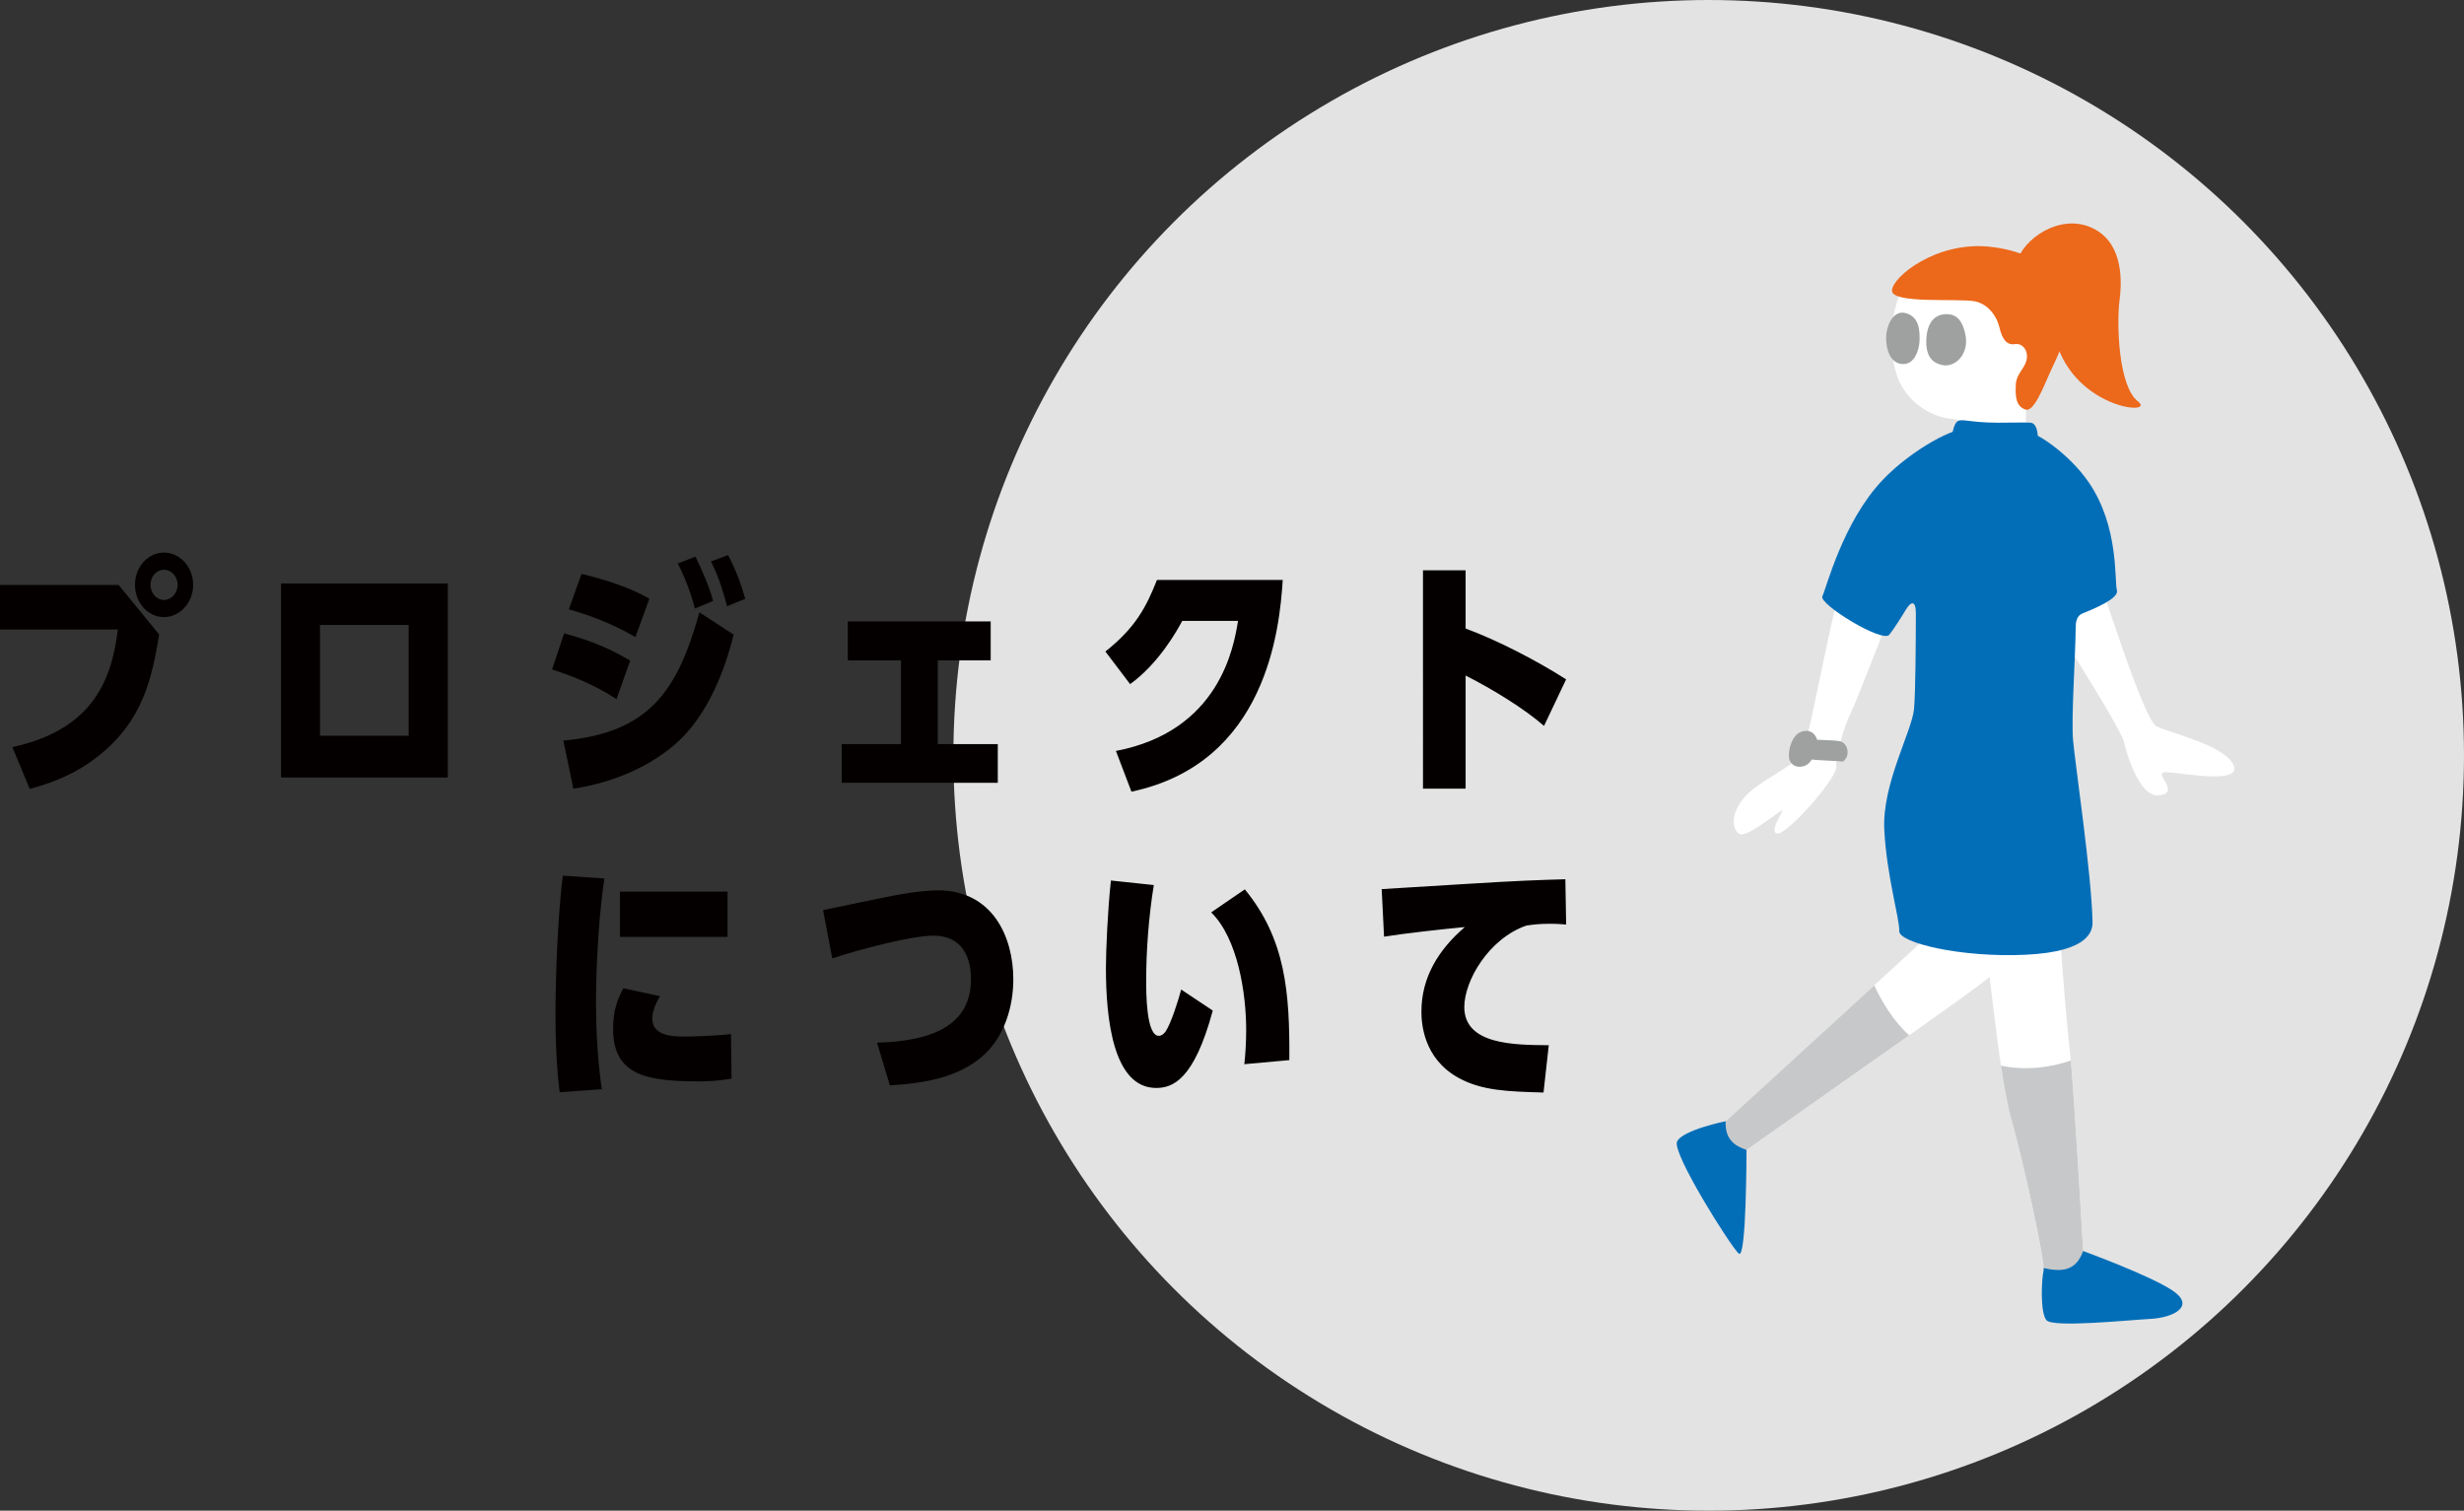 <svg xmlns="http://www.w3.org/2000/svg" viewBox="0 0 392.058 240.361" xml:space="preserve"><rect x="0" y="0" width="392.058" height="240.361" fill="#333333" stroke="none"/><circle fill="#E3E3E3" cx="271.878" cy="120.18" r="120.18"/><g fill="#040000"><path d="m18.884 93.074 6.448 7.89c-1.131 6.562-2.387 13.887-10.259 19.764-2.135 1.61-5.233 3.462-10.342 4.79l-2.764-6.642c13.231-2.897 15.827-11.19 16.79-18.717H0v-7.085h18.884zm11.849-.04c0 2.857-2.094 5.152-4.648 5.152s-4.605-2.295-4.605-5.152c0-2.858 2.094-5.112 4.605-5.112 2.555 0 4.648 2.295 4.648 5.112zm-6.783 0c0 1.328.921 2.415 2.135 2.415 1.215 0 2.178-1.087 2.178-2.415s-1.005-2.375-2.178-2.375c-1.214 0-2.135 1.087-2.135 2.375zM71.26 92.833v30.874H44.715V92.833H71.26zm-20.349 24.231h14.11v-17.63h-14.11v17.63zM98.096 111.228c-3.852-2.496-7.411-3.784-10.258-4.71l1.926-5.756c2.973.845 6.155 1.771 10.51 4.347l-2.178 6.119zm18.632-10.264c-1.34 5.555-3.936 12.156-8.29 16.504-3.559 3.542-9.588 6.883-17.208 8.01l-1.592-7.647c13.775-1.248 18.214-8.051 21.647-20.408l5.443 3.541zm-15.618.402c-4.312-2.536-8.416-3.783-10.593-4.428l2.01-5.636c3.769.926 7.452 2.054 10.802 3.945l-2.219 6.119zm9.463-4.549c-.293-1.087-1.005-3.783-2.722-7.165l2.806-1.086c.879 1.771 2.261 4.87 2.805 7.044l-2.889 1.207zm5.109-.362c-.545-2.053-1.131-4.267-2.555-7.124l2.722-1.007c.921 1.731 1.926 4.025 2.722 6.964l-2.889 1.167zM149.216 118.393h9.547v6.158h-24.829v-6.158h9.421v-13.324h-8.458v-6.198h22.735v6.198h-8.416v13.324zM204.104 92.269c-.502 7.769-2.554 29.143-24.075 33.691l-2.47-6.48c16.454-3.141 18.758-16.504 19.428-20.69h-8.877c-.796 1.489-3.685 6.723-8.29 10.063l-3.936-5.192c4.772-3.784 6.489-7.045 8.206-11.392h20.014zM245.678 115.495c-3.14-2.737-8.165-5.837-12.478-8.011v17.993h-6.782V90.739h6.782v9.259c5.192 1.932 11.18 5.031 15.995 8.091l-3.517 7.406zM89.052 173.786c-.167-1.569-.67-5.112-.67-12.559 0-1.61.084-13.243 1.173-21.897l6.615.442c-1.214 8.011-1.34 17.47-1.34 19.362 0 4.749.251 9.419.921 14.169l-6.699.483zm27.342-2.174c-1.634.322-3.56.443-5.192.443-8.416 0-13.649-1.007-13.649-8.373 0-2.938.712-4.709 1.633-6.44l5.82 1.248c-1.047 1.852-1.215 2.858-1.215 3.582 0 2.617 2.889 2.858 5.192 2.858.502 0 4.689-.08 7.327-.402l.084 7.084zm-.629-29.746v7.205H98.64v-7.205h17.125zM139.544 165.896c9.254-.241 14.948-3.019 14.948-10.104 0-1.127 0-6.923-5.987-6.923-3.602 0-12.227 2.334-16.078 3.622l-1.466-7.688c.46-.081 7.829-1.61 9.128-1.893 2.889-.604 6.406-1.247 9.169-1.247 8.584 0 11.976 7.285 11.976 14.169 0 4.227-1.382 9.258-5.066 12.357-3.937 3.301-9.044 4.146-14.571 4.508l-2.053-6.801zM192.968 160.785c-2.973 11.069-6.406 12.316-9.002 12.316-6.825 0-7.998-10.908-7.998-19.079 0-2.898.293-9.339.796-13.928l6.825.725c-.796 4.87-1.215 10.305-1.215 15.256 0 1.852 0 8.734 2.01 8.734.586 0 1.005-.604 1.047-.644.879-1.248 2.052-4.991 2.513-6.723l5.024 3.343zm5.024 8.533c.125-1.208.293-3.1.293-5.435 0-5.877-1.34-14.571-5.569-18.717l5.359-3.663c6.448 7.89 7.16 16.262 7.076 27.17l-7.159.645zM245.595 173.826c-5.694-.16-9.797-.281-13.523-2.334-5.652-3.1-5.904-8.815-5.904-10.547 0-5.394 2.68-9.821 6.909-13.444-3.476.322-9.63 1.007-12.854 1.53l-.377-7.568c2.178-.12 11.808-.724 13.775-.845 7.788-.483 11.18-.604 15.45-.725l.126 7.205c-.629-.04-1.215-.121-2.597-.121-1.758 0-2.512.121-3.726.282-6.029 2.093-9.882 8.815-9.882 12.961 0 5.998 7.872 6.038 13.44 6.078l-.837 7.528z"/></g><path fill="#FFF" d="M300.737 126.418c6.145 9.769 14.18 19.852 14.81 21.585.63 1.733 2.363 22.531 4.412 29.778 2.048 7.248 5.514 23.161 5.199 24.421-.315 1.26-.158 4.727.63 5.672.788.945 9.926 0 12.762-.158 2.836-.158 5.514-1.576 2.678-3.466-2.836-1.891-9.768-5.199-9.768-5.199s-1.576-27.257-2.048-31.196c-.473-3.939-1.474-15.596-1.576-19.064-.158-5.357-8.508-25.367-8.508-25.367"/><path fill="#FFF" d="M314.289 131.756c-.63 6.145-1.418 11.187-2.678 12.605-1.26 1.418-37.026 34.032-37.026 34.032s-5.672 1.103-6.302 2.521c-.63 1.418 6.617 12.92 7.563 13.707.945.788 2.048-11.659 2.048-11.659s29.148-20.482 34.347-24.264c5.199-3.781 10.399-7.563 12.605-13.077 2.206-5.514 3.309-17.489 3.309-17.489l-13.866 3.624z"/><path fill="#C7C8C9" d="M341.229 204.251c-2.836-1.891-9.769-5.199-9.769-5.199s-1.406-24.326-1.96-30.331c-3.055 1.13-7.41 1.666-11.12.819.493 3.306 1.024 6.277 1.579 8.241 2.048 7.248 5.515 23.161 5.199 24.421-.315 1.26-.158 4.727.63 5.672.585.702 5.77.361 9.564.075l6.916-2.622c-.166-.337-.464-.693-1.039-1.076zM298.23 156.771c-10.61 9.734-23.645 21.621-23.645 21.621s-5.672 1.103-6.302 2.521c-.535 1.205 4.602 9.664 6.744 12.673l1.459-.142c.741-2.977 1.408-10.482 1.408-10.482s15.468-10.87 25.878-18.234c-2.475-2.228-4.444-5.482-5.542-7.957z"/><path fill="#036EB8" d="M325.17 201.749c.011.209.01.369-.011.453-.315 1.26-.569 6.616.455 7.845s12.904 0 16.591-.205c3.687-.205 7.169-2.048 3.482-4.506-3.687-2.458-14.225-6.285-14.225-6.285-1.114 3.061-3.214 3.416-6.292 2.698zM266.841 181.639c-.819 1.843 8.603 16.795 9.831 17.82 1.229 1.024 1.221-16.497 1.221-16.497-1.891-.63-3.466-1.733-3.309-4.569.001 0-6.924 1.402-7.743 3.246z"/><path fill="#FFF" d="M293.996 89.282c-2.452 7.111-6.082 28.113-7.148 30.346-1.066 2.233-6.939 4.519-9.245 7.184-2.306 2.665-2.011 5.029-.924 5.832 1.087.803 5.618-2.983 6.67-3.601s-2.057 3.133-.624 3.572c1.433.439 9.533-8.718 9.443-10.559s1.255-6.521 2.276-8.528c1.021-2.007 7.901-19.929 7.901-19.929M338.019 118.289c-.091-1.876-12.657-21.317-15.871-26.559-3.214-5.242.019-6.792.019-6.792l9.594.644c2.621 7.36 9.239 28.851 11.349 29.952 2.224 1.16 10.626 2.922 12.227 6.099 1.601 3.177-7.524 1.45-10.427 1.229-2.904-.221 2.322 3.142-1.268 3.678s-5.623-8.251-5.623-8.251zM302.961 45.271c-2.523 5.088-2.461 10.559-1.088 14.58 1.378 4.034 5.358 6.503 8.583 6.784 2.573.224 2.796 1.558 3.012 2.984.216 1.426.059 4.202-.143 5.774s2.473 2.515 5.693 2.33 4.232-1.548 3.895-3.589c-.337-2.041-1.074-9.031-.03-12.492s4.185-9.249 1.541-11.986c-2.644-2.737-10.524-5.148-10.524-5.148l-10.939.763z"/><path fill="#036EB8" d="M331.341 97.606c1.941-.765 5.806-2.393 5.491-3.648-.42-1.673.334-10.131-4.438-17.152-3.297-4.85-9.175-8.609-10.164-8.053-.989.556-5.775 1.009-8.996-.41-1.731-.763-9.097 3.186-13.697 8.042-6.36 6.716-8.955 17.275-9.574 18.491-.618 1.216 9.558 7.474 10.646 6.114.738-.923 1.796-2.589 2.669-4.025s1.566-1.329 1.563.609c-.007 4.595-.055 12.711-.29 15.224-.335 3.573-5.087 11.908-4.735 19.173.352 7.265 2.463 14.301 2.384 16.168-.079 1.867 9.86 4.264 20.167 3.764 10.307-.5 10.611-3.967 10.584-5.256-.159-7.614-2.725-24.764-3.091-28.811-.323-3.571.377-13.255.416-18.155.006-.653.151-1.715 1.065-2.075z"/><path fill="#9FA0A0" d="M293.857 118.974c-.206-.576-.648-.963-1.213-1.062-.594-.101-2.443-.174-3.517-.21-.224-.752-.762-1.377-1.661-1.416-.612.009-1.202.21-1.667.677-.919.924-1.196 2.583-1.156 3.411.033.663.368 1.192.92 1.453.251.119.516.169.777.169.497 0 .976-.181 1.296-.419.296-.217.466-.474.592-.661a.988.988 0 0 0 .047-.078c.529.078 1.76.14 2.846.195.722.037 1.348.066 1.515.089l.655.048.346-.402c.418-.486.408-1.272.22-1.794zM312.662 52.956c.813 3.243-1.477 5.519-3.526 5.137-2.048-.382-2.776-1.897-2.613-4.328.164-2.432 1.295-3.643 2.883-3.767 2.07-.161 2.82 1.219 3.256 2.958zM303.226 49.822c2.161.597 2.21 2.728 2.209 4.116s-.646 4.123-2.754 3.981c-2.108-.142-2.668-2.759-2.549-4.536s1.196-4.085 3.094-3.561z"/><path fill="#EC681A" d="M314.257 47.948c2.143.445 3.481 2.445 3.868 4.092s1.022 2.928 2.448 2.711c1.426-.216 2.232 1.286 1.858 2.636-.373 1.35-1.602 2.147-1.684 3.778-.109 2.156.083 3.428 1.485 3.986 1.36.541 2.838-3.43 3.952-5.884s3.761-7.506 3.012-10.998-4.149-8.123-12.623-9.013c-8.474-.89-15.45 4.778-15.531 6.964-.082 2.189 10.686 1.203 13.215 1.728z"/><path fill="#EC681A" d="M320.839 41.804c1.095-3.854 6.784-7.717 11.716-5.684 4.932 2.032 5.207 7.66 4.702 11.59s-.171 13.76 2.917 16.154c3.088 2.394-10.939 1.191-13.378-10.908"/><path fill="#036EB8" d="M310.48 70.321s.138-2.432.864-3.18c.663-.683 1.854.111 6.543.112 2.264.001 4.21-.058 5.178-.005.968.054 1.183 1.505 1.183 2.473 0 0-4.086 3.28-4.301 3.333s-10.054-.753-10.484-.806"/></svg>